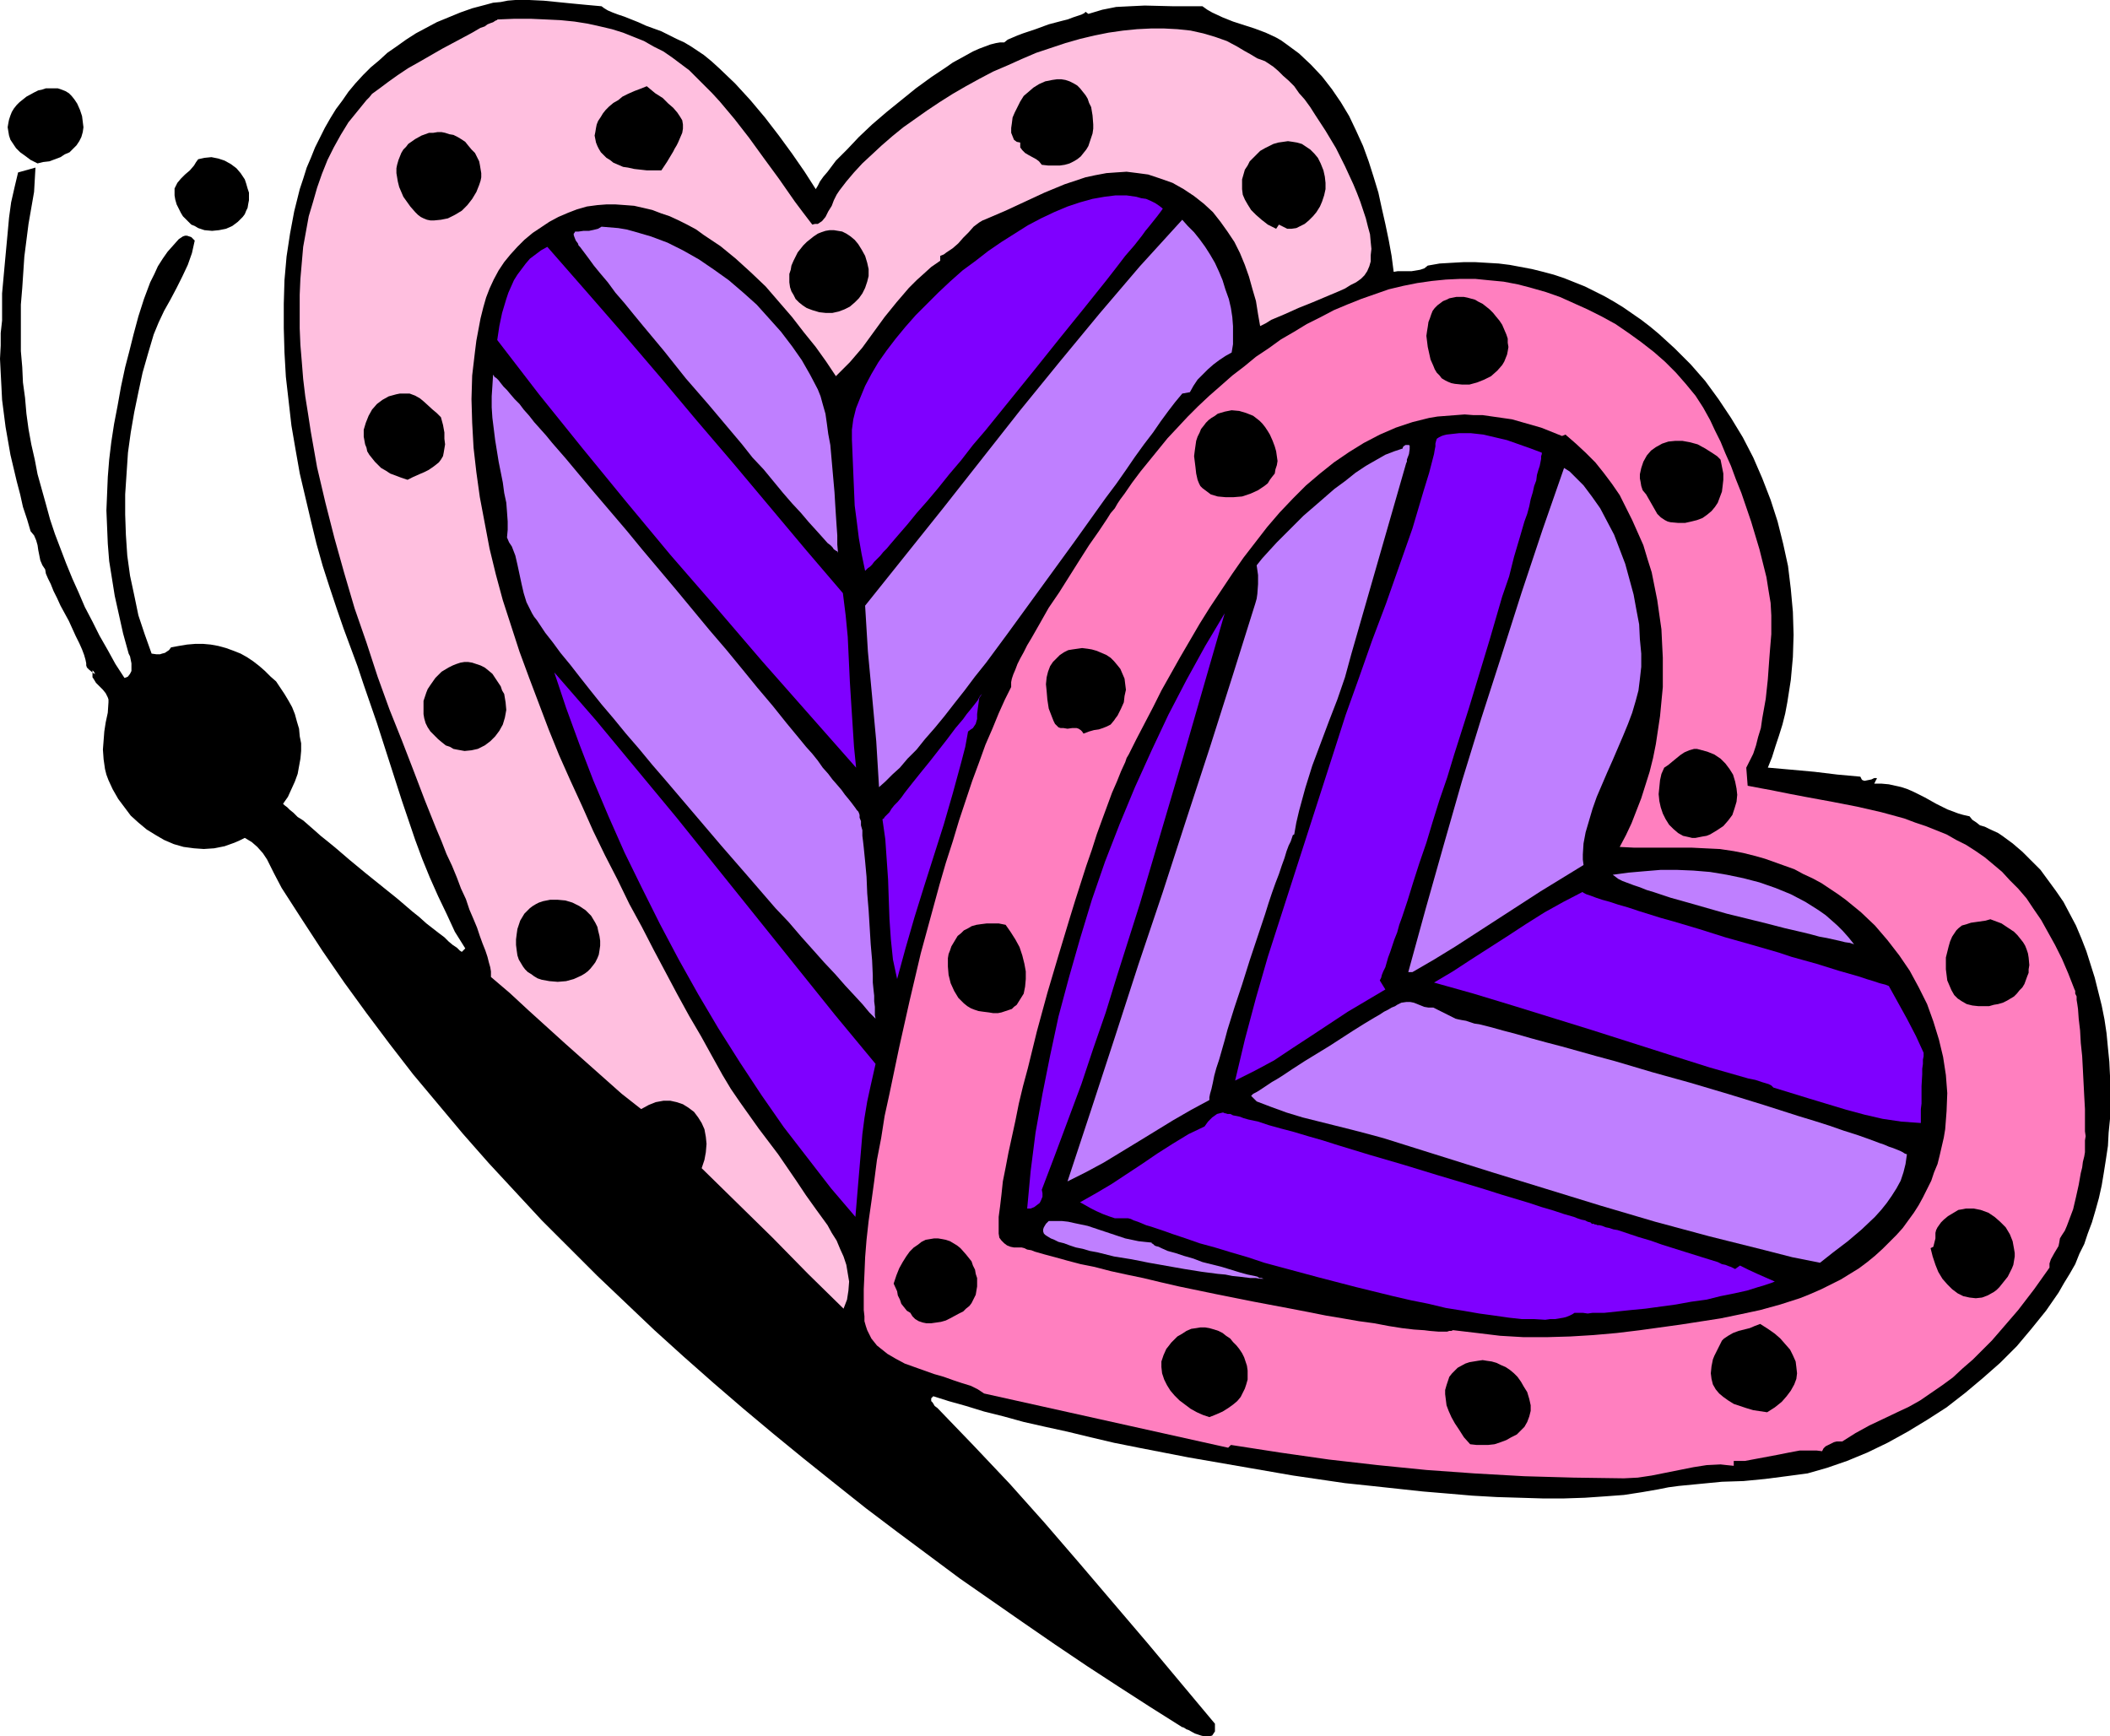 <?xml version="1.0" encoding="UTF-8" standalone="no"?>
<svg
   version="1.0"
   width="129.724mm"
   height="106.755mm"
   id="svg42"
   sodipodi:docname="Butterfly 2.wmf"
   xmlns:inkscape="http://www.inkscape.org/namespaces/inkscape"
   xmlns:sodipodi="http://sodipodi.sourceforge.net/DTD/sodipodi-0.dtd"
   xmlns="http://www.w3.org/2000/svg"
   xmlns:svg="http://www.w3.org/2000/svg">
  <sodipodi:namedview
     id="namedview42"
     pagecolor="#ffffff"
     bordercolor="#000000"
     borderopacity="0.25"
     inkscape:showpageshadow="2"
     inkscape:pageopacity="0.0"
     inkscape:pagecheckerboard="0"
     inkscape:deskcolor="#d1d1d1"
     inkscape:document-units="mm" />
  <defs
     id="defs1">
    <pattern
       id="WMFhbasepattern"
       patternUnits="userSpaceOnUse"
       width="6"
       height="6"
       x="0"
       y="0" />
  </defs>
  <path
     style="fill:#000000;fill-opacity:1;fill-rule:evenodd;stroke:none"
     d="m 189.557,43.952 0.485,-0.808 0.485,-0.97 0.808,-1.131 0.97,-1.131 0.97,-1.293 0.97,-1.293 1.293,-1.293 1.293,-1.293 2.747,-2.909 3.07,-2.909 3.394,-2.909 3.394,-2.747 3.394,-2.747 3.555,-2.585 3.394,-2.262 1.616,-1.131 3.232,-1.777 1.454,-0.808 1.454,-0.646 1.293,-0.485 1.293,-0.485 1.293,-0.323 0.97,-0.162 h 0.97 l 0.808,-0.646 1.131,-0.485 1.131,-0.485 1.293,-0.485 2.909,-0.97 3.07,-1.131 3.07,-0.808 1.293,-0.323 1.293,-0.485 0.97,-0.323 0.97,-0.323 0.646,-0.323 0.323,-0.323 0.646,0.485 1.616,-0.485 1.616,-0.485 3.232,-0.646 3.232,-0.162 3.394,-0.162 6.626,0.162 h 3.394 3.394 l 1.131,0.808 1.131,0.646 2.424,1.131 2.424,0.97 5.01,1.616 2.586,0.97 2.424,1.131 1.131,0.646 1.131,0.808 3.07,2.262 2.747,2.585 2.586,2.747 2.262,2.909 2.101,3.07 1.939,3.232 1.616,3.393 1.616,3.555 1.293,3.555 1.131,3.555 1.131,3.716 0.808,3.716 0.808,3.555 0.808,3.878 0.646,3.555 0.485,3.716 0.97,-0.162 h 3.232 l 0.97,-0.162 0.97,-0.162 0.97,-0.323 0.808,-0.646 2.747,-0.485 2.747,-0.162 2.909,-0.162 h 2.586 l 2.747,0.162 2.747,0.162 2.586,0.323 2.586,0.485 2.586,0.485 2.586,0.646 2.424,0.646 2.424,0.808 2.424,0.97 2.424,0.97 2.262,1.131 2.262,1.131 2.262,1.293 2.101,1.293 2.101,1.454 2.101,1.454 2.101,1.616 1.939,1.616 3.717,3.393 3.717,3.716 3.394,3.878 3.07,4.201 2.909,4.363 2.747,4.524 2.424,4.686 2.101,4.848 1.939,5.009 1.616,5.009 1.293,5.171 1.131,5.171 0.646,5.332 0.485,5.332 0.162,5.332 -0.162,5.171 -0.485,5.332 -0.808,5.171 -0.485,2.585 -0.646,2.585 -0.808,2.585 -0.808,2.424 -0.808,2.585 -0.97,2.424 5.494,0.485 5.333,0.485 5.333,0.646 5.333,0.485 0.162,0.323 0.162,0.323 0.162,0.162 0.485,0.162 0.808,-0.162 0.808,-0.162 0.646,-0.323 h 0.323 0.162 l 0.162,0.162 -0.162,0.162 -0.162,0.323 -0.323,0.646 h 1.616 l 1.778,0.162 1.454,0.323 1.454,0.323 1.454,0.485 1.454,0.646 2.586,1.293 2.586,1.454 2.586,1.293 1.293,0.485 1.293,0.485 1.131,0.323 1.454,0.323 0.646,0.808 0.97,0.646 0.808,0.646 1.131,0.323 0.97,0.485 2.101,0.97 0.97,0.646 2.424,1.777 2.262,1.939 2.101,2.101 2.101,2.101 1.778,2.424 1.778,2.424 1.778,2.585 1.454,2.747 1.454,2.747 1.293,3.07 1.131,2.909 0.97,3.07 0.97,3.07 0.808,3.232 0.808,3.232 0.646,3.232 0.485,3.232 0.323,3.393 0.323,3.232 0.162,3.393 v 3.232 3.232 3.393 l -0.323,3.232 -0.162,3.07 -0.485,3.232 -0.485,3.07 -0.485,2.909 -0.646,2.909 -0.808,2.909 -0.808,2.747 -0.97,2.585 -0.808,2.424 -1.131,2.262 -0.97,2.424 -1.293,2.262 -1.293,2.101 -1.293,2.262 -2.909,4.201 -3.394,4.201 -3.394,4.04 -3.878,3.878 -4.04,3.555 -4.04,3.393 -4.363,3.393 -4.525,2.909 -4.525,2.747 -4.686,2.585 -4.686,2.262 -4.686,1.939 -4.686,1.616 -2.262,0.646 -2.262,0.646 -2.424,0.323 -2.424,0.323 -5.01,0.646 -5.01,0.485 -5.01,0.162 -5.01,0.485 -5.01,0.485 -2.424,0.323 -2.424,0.485 -3.717,0.646 -4.202,0.646 -4.363,0.323 -4.686,0.323 -4.848,0.162 h -5.01 l -5.333,-0.162 -5.333,-0.162 -5.656,-0.323 -5.656,-0.485 -5.818,-0.485 -5.979,-0.646 -5.979,-0.646 -6.141,-0.646 -12.12,-1.777 -12.12,-2.101 -12.12,-2.101 -5.818,-1.131 -5.818,-1.131 -5.656,-1.131 -5.494,-1.293 -5.333,-1.293 -5.171,-1.131 -5.01,-1.131 -4.686,-1.293 -4.525,-1.131 -4.202,-1.293 -4.04,-1.131 -3.555,-1.131 -0.485,0.485 v 0.323 0.323 l 0.323,0.323 0.485,0.808 0.646,0.485 8.403,8.726 8.403,8.887 8.08,9.049 8.08,9.372 15.837,18.582 15.675,18.744 v 0.97 0.808 l -0.323,0.485 -0.323,0.485 -0.646,0.162 h -0.485 -0.808 l -0.646,-0.162 -1.454,-0.485 -1.454,-0.808 -0.485,-0.162 -0.485,-0.323 -0.323,-0.162 h -0.162 l -7.434,-4.686 -7.272,-4.686 -7.434,-4.848 -7.434,-5.009 -7.272,-5.009 -7.434,-5.171 -7.434,-5.171 -14.544,-10.826 -7.272,-5.494 -7.11,-5.656 -7.272,-5.817 -7.11,-5.817 -6.949,-5.817 -6.949,-5.979 -6.949,-6.14 -6.787,-6.14 -6.626,-6.302 -6.626,-6.302 -6.464,-6.463 -6.464,-6.463 -6.141,-6.625 -6.141,-6.625 -5.979,-6.787 -5.818,-6.948 -5.818,-6.948 -5.494,-7.11 -5.333,-7.11 -5.171,-7.11 -5.01,-7.271 -4.848,-7.433 -4.686,-7.271 -1.778,-3.393 -1.616,-3.232 -0.97,-1.454 -1.293,-1.454 -1.293,-1.131 -0.808,-0.485 -0.808,-0.485 -1.293,0.646 -1.131,0.485 -2.262,0.808 -2.424,0.485 -2.424,0.162 -2.262,-0.162 -2.424,-0.323 -2.262,-0.646 -2.262,-0.97 -1.939,-1.131 -2.101,-1.293 -1.939,-1.616 -1.778,-1.616 -1.454,-1.939 -1.454,-1.939 -1.293,-2.262 -0.97,-2.101 -0.485,-1.293 -0.323,-1.293 -0.162,-1.131 -0.162,-1.131 -0.162,-2.262 0.162,-2.101 0.162,-2.101 0.323,-2.101 0.485,-2.262 0.162,-2.424 v -0.646 l -0.162,-0.485 -0.485,-0.97 -0.646,-0.808 -1.616,-1.616 -0.485,-0.808 -0.323,-0.485 v -0.485 -0.485 -0.646 l 0.323,0.323 0.162,0.323 0.162,0.162 v 0 h -0.162 l -0.323,-0.162 -0.97,-0.808 -0.485,-0.485 -0.162,-0.485 v -0.162 -0.323 l -0.162,-0.808 -0.323,-1.131 -0.485,-1.293 -0.646,-1.454 -0.808,-1.616 -1.616,-3.555 -1.939,-3.555 -0.808,-1.777 -0.808,-1.616 -0.646,-1.616 -0.646,-1.293 -0.485,-1.131 -0.162,-0.97 -0.646,-0.97 -0.485,-1.131 -0.485,-2.424 -0.162,-1.131 L 8.403,125.553 7.918,124.422 7.11,123.452 6.302,120.705 5.333,117.797 4.686,114.888 3.878,111.818 2.424,105.678 1.293,99.214 0.485,92.912 0.323,89.681 0.162,86.61 0,83.379 0.162,80.309 v -2.909 L 0.485,74.491 V 68.19 L 1.131,61.08 1.778,54.132 2.101,50.577 2.586,47.022 3.394,43.467 4.202,40.074 8.242,38.942 7.918,44.598 6.626,52.031 5.656,59.625 5.171,66.897 4.848,70.775 v 3.555 3.716 3.555 l 0.323,3.716 0.162,3.555 0.485,3.555 0.323,3.716 0.485,3.555 0.646,3.555 0.808,3.555 0.646,3.393 1.939,6.948 0.97,3.555 1.131,3.393 1.293,3.393 1.293,3.393 1.454,3.555 1.454,3.232 1.454,3.393 1.778,3.393 1.616,3.232 1.939,3.393 1.778,3.232 2.101,3.232 0.485,-0.162 0.323,-0.162 0.485,-0.646 0.323,-0.646 v -0.808 -0.97 l -0.162,-0.808 -0.162,-0.808 -0.323,-0.646 -1.293,-4.686 -0.97,-4.363 -0.97,-4.363 -0.646,-4.04 -0.646,-4.04 -0.323,-4.04 -0.162,-3.878 -0.162,-3.878 0.162,-3.878 0.162,-3.878 0.323,-4.04 0.485,-4.04 0.646,-4.201 0.808,-4.201 0.808,-4.524 0.97,-4.524 0.97,-3.716 0.97,-3.878 1.131,-4.201 1.293,-4.04 1.454,-3.878 0.97,-1.939 0.808,-1.777 1.131,-1.777 1.131,-1.616 1.293,-1.454 1.293,-1.454 0.485,-0.323 0.485,-0.323 0.485,-0.162 h 0.485 l 0.485,0.162 0.485,0.162 0.323,0.323 0.485,0.485 -0.323,1.454 -0.323,1.454 -0.97,2.747 -1.293,2.747 -1.293,2.585 -1.454,2.747 -1.454,2.585 -1.293,2.747 -1.131,2.747 -1.293,4.363 -1.293,4.524 -0.97,4.524 -0.97,4.686 -0.808,4.686 -0.646,4.686 -0.323,4.848 -0.323,4.848 v 4.686 l 0.162,4.686 0.323,4.848 0.646,4.686 0.97,4.524 0.97,4.686 1.454,4.363 1.616,4.524 1.131,0.162 h 0.808 l 0.485,-0.162 0.646,-0.162 0.485,-0.323 0.485,-0.323 0.485,-0.646 1.778,-0.323 1.939,-0.323 1.939,-0.162 h 1.778 l 1.778,0.162 1.778,0.323 1.778,0.485 1.778,0.646 1.616,0.646 1.454,0.808 1.454,0.97 1.454,1.131 1.293,1.131 1.293,1.293 1.293,1.131 0.97,1.454 0.97,1.454 0.97,1.616 0.808,1.454 0.646,1.616 0.485,1.777 0.485,1.616 0.162,1.777 0.323,1.616 v 1.777 l -0.162,1.777 -0.323,1.777 -0.323,1.777 -0.646,1.777 -0.808,1.777 -0.808,1.777 -1.131,1.616 0.162,0.162 0.162,0.162 0.646,0.485 0.646,0.646 0.808,0.646 0.97,0.97 1.293,0.808 1.293,1.131 1.293,1.131 1.454,1.293 1.616,1.293 1.778,1.454 3.394,2.909 3.717,3.07 7.434,5.979 3.394,2.909 1.616,1.293 1.616,1.454 1.454,1.131 1.454,1.131 1.293,0.97 0.97,0.97 0.97,0.808 0.97,0.646 0.646,0.646 0.485,0.323 0.808,-0.808 -2.424,-3.878 -1.939,-4.201 -1.939,-4.04 -1.939,-4.363 -1.778,-4.363 -1.616,-4.363 -3.07,-9.049 -1.454,-4.524 -1.454,-4.524 -2.909,-9.049 -3.07,-8.887 -1.454,-4.363 -1.616,-4.363 -1.616,-4.363 -1.616,-4.686 -1.616,-4.848 -1.616,-5.009 -1.454,-5.171 -1.293,-5.332 -1.293,-5.494 -1.293,-5.494 -0.97,-5.494 -0.97,-5.656 -0.646,-5.656 -0.646,-5.656 -0.323,-5.656 -0.162,-5.656 v -5.656 l 0.162,-5.494 0.485,-5.494 0.808,-5.332 0.97,-5.171 1.293,-5.171 0.808,-2.424 0.808,-2.585 0.97,-2.262 0.97,-2.424 1.131,-2.262 1.131,-2.262 1.293,-2.262 1.293,-2.101 1.454,-1.939 1.454,-2.101 1.616,-1.939 1.778,-1.939 1.778,-1.777 1.939,-1.616 1.939,-1.777 2.101,-1.454 2.262,-1.616 2.262,-1.454 2.424,-1.293 2.424,-1.293 2.747,-1.131 2.747,-1.131 2.747,-0.97 3.07,-0.808 1.778,-0.485 1.778,-0.162 1.616,-0.323 L 119.745,0 h 3.232 l 3.394,0.162 6.464,0.646 3.394,0.323 3.555,0.323 0.646,0.485 0.808,0.485 1.131,0.485 1.293,0.485 1.454,0.485 1.616,0.646 1.616,0.646 1.778,0.808 3.555,1.293 3.555,1.777 1.778,0.808 1.616,0.97 1.454,0.97 1.454,0.97 1.778,1.454 1.778,1.616 3.717,3.555 3.555,3.878 3.394,4.04 3.232,4.201 3.07,4.201 2.909,4.201 z"
     id="path1" />
  <path
     style="fill:#ffbfdf;fill-opacity:1;fill-rule:evenodd;stroke:none"
     d="m 188.749,52.193 0.646,-0.162 h 0.646 l 0.485,-0.323 0.485,-0.323 0.808,-0.97 0.646,-1.293 0.808,-1.293 0.485,-1.293 0.646,-1.293 0.646,-0.97 1.616,-2.101 1.778,-2.101 1.939,-2.101 2.262,-2.101 2.262,-2.101 2.424,-2.101 2.586,-2.101 2.747,-1.939 2.747,-1.939 2.909,-1.939 3.07,-1.939 3.07,-1.777 3.232,-1.777 3.07,-1.616 3.394,-1.454 3.232,-1.454 3.394,-1.454 3.394,-1.131 3.394,-1.131 3.394,-0.97 3.394,-0.808 3.232,-0.646 3.394,-0.485 3.232,-0.323 3.232,-0.162 h 3.07 l 3.07,0.162 3.07,0.323 2.909,0.646 2.747,0.808 2.747,0.97 2.424,1.293 1.616,0.97 1.454,0.808 1.616,0.97 1.778,0.646 0.97,0.646 0.97,0.646 1.131,0.97 1.131,1.131 1.293,1.131 1.293,1.293 1.131,1.616 1.293,1.454 1.293,1.777 1.131,1.777 2.424,3.716 2.424,4.04 2.101,4.201 1.939,4.201 0.808,1.939 0.808,2.101 0.646,1.939 0.646,1.939 0.485,1.939 0.485,1.777 0.162,1.777 0.162,1.616 -0.162,1.454 v 1.454 l -0.323,1.131 -0.485,1.131 -0.646,0.97 -0.808,0.808 -1.131,0.808 -1.293,0.646 -1.293,0.808 -1.454,0.646 -3.07,1.293 -3.07,1.293 -3.232,1.293 -3.232,1.454 -3.07,1.293 -1.293,0.808 -1.293,0.646 -0.485,-2.747 -0.485,-3.07 -0.808,-2.747 -0.808,-2.909 -0.97,-2.747 -1.131,-2.747 -1.293,-2.585 -1.616,-2.424 -1.616,-2.262 -1.778,-2.262 -2.101,-1.939 -2.262,-1.777 -2.424,-1.616 -2.586,-1.454 -2.747,-0.97 -2.909,-0.97 -2.424,-0.323 -2.586,-0.323 -2.424,0.162 -2.262,0.162 -2.586,0.485 -2.262,0.485 -2.424,0.808 -2.424,0.808 -4.686,1.939 -4.525,2.101 -4.525,2.101 -2.262,0.97 -2.262,0.97 -0.808,0.323 -0.808,0.485 -1.293,0.97 -1.131,1.293 -1.293,1.293 -1.131,1.293 -1.293,1.131 -1.454,0.97 -0.646,0.485 -0.808,0.323 v 1.131 l -2.101,1.454 -1.778,1.616 -1.616,1.454 -1.778,1.777 -2.909,3.393 -2.747,3.393 -2.586,3.555 -2.586,3.555 -2.909,3.393 -1.616,1.616 -1.616,1.616 -2.262,-3.393 -2.424,-3.393 -2.747,-3.393 -2.747,-3.555 -3.07,-3.555 -3.07,-3.555 -3.394,-3.232 -3.555,-3.232 -3.555,-2.909 -1.939,-1.293 -1.939,-1.293 -1.778,-1.293 -2.101,-1.131 -1.939,-0.97 -2.101,-0.97 -1.939,-0.646 -2.101,-0.808 -2.101,-0.485 -2.101,-0.485 -2.101,-0.162 -2.262,-0.162 h -2.101 l -2.101,0.162 -2.424,0.323 -2.262,0.646 -2.101,0.808 -2.262,0.97 -2.101,1.131 -1.939,1.293 -1.939,1.293 -1.939,1.616 -1.616,1.616 -1.616,1.777 -1.454,1.777 -1.293,1.939 -1.131,2.101 -0.97,2.101 -0.808,2.101 -0.646,2.262 -0.646,2.585 -0.485,2.585 -0.485,2.585 -0.323,2.585 -0.646,5.494 -0.162,5.494 0.162,5.494 0.323,5.817 0.646,5.656 0.808,5.817 1.131,5.979 1.131,5.979 1.454,5.979 1.616,5.979 1.939,5.979 1.939,5.979 2.262,6.14 2.262,5.979 2.262,5.979 2.424,5.979 2.586,5.817 2.747,5.979 2.586,5.817 2.747,5.656 2.909,5.656 2.747,5.656 2.909,5.332 2.747,5.332 2.747,5.171 2.747,5.171 2.747,5.009 2.747,4.686 2.586,4.686 2.424,4.363 1.939,3.232 2.101,3.07 4.363,6.14 4.525,5.979 2.101,3.07 2.101,3.07 2.262,3.393 2.424,3.393 2.586,3.555 0.97,1.777 1.131,1.777 0.808,1.939 0.808,1.777 0.646,1.939 0.323,1.939 0.323,1.939 -0.162,2.101 -0.323,2.101 -0.808,2.101 -8.242,-8.079 -8.242,-8.403 -8.242,-8.079 -8.242,-8.079 0.646,-1.939 0.323,-1.777 0.162,-1.939 -0.162,-1.616 -0.323,-1.777 -0.646,-1.454 -0.808,-1.293 -0.97,-1.293 -1.293,-0.97 -1.293,-0.808 -1.454,-0.485 -1.454,-0.323 h -1.616 l -1.778,0.323 -1.616,0.646 -1.778,0.97 -4.525,-3.555 -4.363,-3.878 -8.726,-7.756 -8.565,-7.756 -4.363,-4.04 -4.363,-3.716 v -0.646 -0.646 l -0.162,-0.97 -0.323,-1.131 -0.323,-1.293 -0.485,-1.454 -0.646,-1.616 -0.646,-1.777 -0.646,-1.939 -0.808,-1.939 -0.97,-2.262 -0.808,-2.424 -1.131,-2.424 -0.97,-2.585 -1.131,-2.747 -1.293,-2.747 -1.131,-2.909 -1.293,-3.07 -1.293,-3.232 -1.293,-3.232 -1.293,-3.393 -1.293,-3.393 -2.747,-7.11 -2.909,-7.271 -2.747,-7.595 -2.586,-7.918 -2.747,-7.918 -2.424,-8.241 -2.262,-8.079 -2.101,-8.241 -1.939,-8.241 -1.454,-8.241 -0.646,-4.201 -0.646,-4.04 -0.485,-4.04 -0.323,-4.04 -0.323,-3.878 -0.162,-3.878 v -3.878 -3.878 l 0.162,-3.716 0.323,-3.716 0.323,-3.716 0.646,-3.555 0.646,-3.555 0.97,-3.232 0.97,-3.393 1.131,-3.232 1.293,-3.232 1.454,-2.909 1.616,-2.909 1.778,-2.909 2.101,-2.585 2.101,-2.585 0.646,-0.646 0.646,-0.808 1.778,-1.293 1.939,-1.454 2.262,-1.616 2.424,-1.616 2.586,-1.454 5.333,-3.07 2.424,-1.293 2.424,-1.293 2.101,-1.131 1.939,-1.131 0.97,-0.323 0.646,-0.485 0.808,-0.323 0.485,-0.162 0.485,-0.323 0.323,-0.162 h 0.162 V 4.524 l 4.04,-0.162 h 3.717 l 3.555,0.162 3.394,0.162 3.232,0.323 3.07,0.485 2.909,0.646 2.747,0.646 2.586,0.808 2.424,0.97 2.424,0.97 2.262,1.293 2.262,1.131 2.101,1.454 1.939,1.454 1.939,1.454 1.778,1.777 1.778,1.777 1.778,1.777 1.778,1.939 3.394,4.04 3.394,4.363 3.394,4.686 3.555,4.848 3.717,5.332 1.939,2.585 z"
     id="path2" />
  <path
     style="fill:#000000;fill-opacity:1;fill-rule:evenodd;stroke:none"
     d="m 242.077,38.296 -0.646,-0.808 -0.646,-0.485 -1.778,-0.97 -0.808,-0.485 -0.646,-0.646 -0.485,-0.646 v -0.646 -0.485 l -0.808,-0.162 -0.646,-0.485 -0.323,-0.808 -0.323,-0.808 v -1.131 l 0.162,-1.131 0.162,-1.293 0.485,-1.131 0.646,-1.293 0.646,-1.293 0.808,-1.293 1.131,-0.97 1.131,-0.97 1.293,-0.808 1.454,-0.646 1.616,-0.323 1.131,-0.162 h 0.97 l 0.97,0.162 0.97,0.323 0.97,0.485 0.808,0.485 0.646,0.646 0.646,0.808 0.646,0.808 0.485,0.808 0.323,0.97 0.485,0.97 0.162,0.97 0.162,0.97 0.162,2.101 v 0.97 l -0.162,1.131 -0.323,0.97 -0.323,0.97 -0.323,0.97 -0.485,0.808 -0.646,0.808 -0.646,0.808 -0.808,0.646 -0.808,0.485 -0.97,0.485 -1.131,0.323 -1.131,0.162 h -1.293 -1.454 z"
     id="path3" />
  <path
     style="fill:#000000;fill-opacity:1;fill-rule:evenodd;stroke:none"
     d="m 153.681,39.589 h -1.778 -1.616 l -1.454,-0.162 -1.454,-0.162 -1.454,-0.323 -1.131,-0.162 -1.131,-0.485 -1.131,-0.485 -0.808,-0.646 -0.808,-0.485 -0.646,-0.646 -0.646,-0.646 -0.485,-0.808 -0.323,-0.646 -0.323,-0.808 -0.162,-0.808 -0.162,-0.808 0.162,-0.808 0.162,-0.97 0.162,-0.808 0.323,-0.808 0.646,-0.97 0.485,-0.808 0.646,-0.808 0.808,-0.808 0.97,-0.808 1.131,-0.646 0.97,-0.808 1.293,-0.646 1.454,-0.646 1.293,-0.485 1.616,-0.646 1.939,1.616 1.778,1.131 1.293,1.293 1.131,0.97 0.97,1.131 0.646,0.97 0.485,0.808 0.162,0.97 v 0.97 l -0.162,0.97 -0.485,1.131 -0.485,1.131 -0.323,0.646 -0.485,0.808 -0.323,0.646 -0.485,0.808 -0.485,0.808 -0.485,0.808 z"
     id="path4" />
  <path
     style="fill:#000000;fill-opacity:1;fill-rule:evenodd;stroke:none"
     d="M 8.726,37.973 7.11,37.165 5.818,36.195 4.686,35.387 3.717,34.418 3.07,33.448 2.424,32.479 2.101,31.509 1.939,30.54 1.778,29.57 1.939,28.601 2.101,27.793 2.424,26.823 2.747,26.015 3.232,25.208 3.878,24.4 4.525,23.753 6.141,22.461 7.918,21.491 8.888,21.006 9.696,20.845 10.666,20.522 h 0.97 0.97 0.808 l 0.97,0.323 0.808,0.323 0.808,0.485 0.646,0.646 0.646,0.808 0.646,0.97 0.646,1.454 0.485,1.454 0.162,1.293 0.162,1.293 -0.162,1.131 -0.323,1.131 -0.485,0.97 -0.646,0.97 -0.808,0.808 -0.808,0.808 -1.131,0.485 -0.97,0.646 -1.293,0.485 -1.293,0.485 -1.454,0.162 z"
     id="path5" />
  <path
     style="fill:#000000;fill-opacity:1;fill-rule:evenodd;stroke:none"
     d="m 108.757,33.772 0.808,0.97 0.808,0.808 0.485,0.97 0.485,0.97 0.162,0.808 0.162,0.97 0.162,0.97 v 0.97 l -0.162,0.808 -0.323,0.97 -0.646,1.616 -0.97,1.616 -1.131,1.454 -1.293,1.293 -1.616,0.97 -1.616,0.808 -1.616,0.323 -1.616,0.162 h -0.808 l -0.808,-0.162 -0.808,-0.323 -0.646,-0.323 -0.646,-0.485 -0.646,-0.646 -1.131,-1.293 -0.808,-1.131 -0.808,-1.131 -0.485,-1.131 -0.485,-1.131 -0.323,-1.293 -0.162,-0.97 -0.162,-0.97 V 39.104 l 0.162,-0.808 0.323,-1.131 0.323,-0.808 0.323,-0.808 0.485,-0.808 0.646,-0.646 0.485,-0.646 1.616,-1.131 1.454,-0.808 1.778,-0.646 h 0.97 l 0.97,-0.162 h 0.97 l 0.808,0.162 0.97,0.323 0.97,0.162 0.97,0.485 0.808,0.485 0.97,0.646 z"
     id="path6" />
  <path
     style="fill:#000000;fill-opacity:1;fill-rule:evenodd;stroke:none"
     d="m 297.182,52.193 -0.646,0.97 -1.939,-0.97 -1.454,-1.131 -1.293,-1.131 -1.131,-1.131 -0.808,-1.293 -0.646,-1.131 -0.485,-1.131 -0.162,-1.293 v -1.131 -1.131 l 0.323,-1.131 0.323,-1.131 0.646,-0.97 0.485,-0.97 0.808,-0.808 0.808,-0.808 0.808,-0.808 1.131,-0.646 0.97,-0.485 0.97,-0.485 1.131,-0.323 1.131,-0.162 1.131,-0.162 1.131,0.162 0.97,0.162 1.131,0.323 0.97,0.646 0.97,0.646 0.97,0.97 0.808,0.97 0.646,1.293 0.646,1.616 0.323,1.454 0.162,1.454 v 1.454 l -0.323,1.454 -0.485,1.454 -0.485,1.131 -0.808,1.293 -0.808,0.97 -0.97,0.97 -0.97,0.808 -0.97,0.485 -0.97,0.485 -1.131,0.162 h -0.97 l -0.97,-0.485 z"
     id="path7" />
  <path
     style="fill:#000000;fill-opacity:1;fill-rule:evenodd;stroke:none"
     d="m 46.056,37.003 1.454,-0.323 1.616,-0.162 1.616,0.323 1.454,0.485 1.454,0.808 1.293,0.97 0.97,1.131 0.97,1.454 0.323,0.97 0.323,1.131 0.323,0.97 v 0.808 0.97 l -0.162,0.808 -0.162,0.97 -0.323,0.646 -0.323,0.808 -0.485,0.646 -1.131,1.131 -1.293,0.97 -1.454,0.646 -1.616,0.323 -1.616,0.162 -1.778,-0.162 -1.454,-0.485 -0.808,-0.485 -0.808,-0.323 -0.646,-0.646 -0.646,-0.646 -0.646,-0.646 -0.485,-0.808 -0.485,-0.97 -0.485,-0.97 -0.323,-1.131 -0.162,-0.97 v -0.808 -0.808 l 0.323,-0.646 0.323,-0.646 0.808,-0.97 0.97,-0.97 1.131,-0.97 0.97,-1.131 0.485,-0.808 z"
     id="path8" />
  <path
     style="fill:#7f00ff;fill-opacity:1;fill-rule:evenodd;stroke:none"
     d="m 270.195,48.476 -0.323,0.485 -0.485,0.646 -0.485,0.646 -0.646,0.808 -0.646,0.808 -0.646,0.808 -0.808,0.97 -0.808,1.131 -1.778,2.262 -2.101,2.424 -2.101,2.747 -2.262,2.909 -2.586,3.232 -2.586,3.232 -2.747,3.393 -2.747,3.393 -5.818,7.271 -11.635,14.381 -2.909,3.393 -2.747,3.555 -2.747,3.232 -2.586,3.232 -2.586,3.07 -2.424,2.747 -2.101,2.585 -2.101,2.424 -1.939,2.262 -0.808,0.97 -0.808,0.808 -0.646,0.808 -0.808,0.808 -0.646,0.646 -0.485,0.646 -0.485,0.485 -0.485,0.323 -0.323,0.323 -0.323,0.323 -0.808,-3.878 -0.646,-3.716 -0.485,-3.878 -0.485,-3.716 -0.323,-7.595 -0.162,-3.878 -0.162,-3.878 v -1.131 -1.131 l 0.323,-2.424 0.646,-2.585 0.97,-2.424 1.131,-2.747 1.454,-2.747 1.616,-2.747 1.939,-2.747 2.101,-2.747 2.262,-2.747 2.424,-2.747 2.586,-2.585 2.586,-2.585 2.747,-2.585 2.909,-2.585 3.07,-2.262 2.909,-2.262 3.07,-2.101 3.07,-1.939 3.07,-1.939 3.07,-1.616 3.07,-1.454 3.07,-1.293 2.909,-0.97 2.909,-0.808 2.747,-0.485 2.586,-0.323 h 2.586 l 1.131,0.162 1.131,0.162 1.131,0.323 1.131,0.162 1.131,0.485 0.97,0.485 0.97,0.646 z"
     id="path9" />
  <path
     style="fill:#bf7fff;fill-opacity:1;fill-rule:evenodd;stroke:none"
     d="m 286.193,81.924 -1.454,0.808 -1.454,0.97 -1.293,0.97 -1.293,1.131 -1.131,1.131 -1.293,1.293 -0.97,1.454 -0.808,1.454 -1.778,0.323 -1.616,1.939 -1.616,2.101 -1.778,2.424 -1.778,2.585 -2.101,2.747 -2.101,2.909 -2.101,3.07 -2.262,3.232 -2.424,3.232 -2.424,3.393 -4.848,6.787 -10.342,14.22 -5.171,7.11 -5.01,6.787 -2.586,3.232 -2.424,3.232 -2.424,3.07 -2.262,2.909 -2.262,2.747 -2.262,2.585 -1.939,2.424 -2.101,2.101 -1.778,2.101 -1.778,1.616 -1.616,1.616 -1.454,1.293 -0.323,-5.332 -0.323,-5.332 -0.97,-10.503 -0.97,-10.342 -0.323,-5.332 -0.323,-5.332 18.099,-22.622 17.938,-22.784 9.211,-11.311 9.211,-11.149 9.373,-10.988 9.858,-10.826 1.293,1.454 1.454,1.454 1.293,1.616 1.293,1.777 1.131,1.777 1.131,1.939 0.97,2.101 0.808,1.939 0.646,2.101 0.808,2.262 0.485,2.101 0.323,2.101 0.162,2.101 v 2.101 2.101 z"
     id="path10" />
  <path
     style="fill:#bf7fff;fill-opacity:1;fill-rule:evenodd;stroke:none"
     d="m 194.728,128.461 -0.162,-0.323 -0.323,-0.162 -0.485,-0.323 -0.323,-0.485 -0.485,-0.485 -0.646,-0.485 -1.293,-1.454 -1.454,-1.616 -1.616,-1.777 -1.778,-2.101 -2.101,-2.262 -2.101,-2.424 -2.262,-2.747 -2.262,-2.747 -2.586,-2.747 -2.424,-3.07 -2.586,-3.07 -5.171,-6.14 -5.333,-6.14 -5.01,-6.302 -2.424,-2.909 -2.424,-2.909 -2.262,-2.747 -2.101,-2.585 -2.101,-2.424 -1.778,-2.424 -1.778,-2.101 -1.454,-1.777 -1.293,-1.777 -0.485,-0.646 -0.485,-0.646 -0.485,-0.646 -0.485,-0.646 -0.323,-0.323 -0.162,-0.485 -0.485,-0.646 -0.323,-0.808 -0.162,-0.485 v -0.323 l 0.162,-0.162 0.162,-0.323 h 0.323 0.485 l 1.131,-0.162 h 1.293 l 1.454,-0.323 0.646,-0.162 0.808,-0.485 1.939,0.162 1.939,0.162 1.939,0.323 1.778,0.485 3.878,1.131 3.878,1.454 3.555,1.777 3.717,2.101 3.555,2.424 3.394,2.424 3.394,2.909 3.07,2.747 2.909,3.232 2.747,3.07 2.586,3.393 2.262,3.232 1.939,3.393 1.778,3.393 0.646,1.616 0.485,1.777 0.646,2.262 0.323,2.262 0.323,2.424 0.485,2.585 0.485,5.494 0.485,5.494 0.162,2.747 0.162,2.585 0.162,2.424 0.162,2.262 v 2.101 z"
     id="path11" />
  <path
     style="fill:#000000;fill-opacity:1;fill-rule:evenodd;stroke:none"
     d="m 200.222,58.01 0.808,1.454 0.485,1.616 0.323,1.454 v 1.616 l -0.323,1.293 -0.485,1.454 -0.646,1.293 -0.808,1.131 -0.97,0.97 -1.131,0.97 -1.293,0.646 -1.293,0.485 -1.454,0.323 h -1.616 l -1.454,-0.162 -1.616,-0.485 -1.293,-0.485 -0.97,-0.646 -0.808,-0.646 -0.808,-0.808 -0.485,-0.97 -0.485,-0.808 -0.323,-0.97 -0.162,-1.131 v -0.97 -0.97 l 0.323,-0.97 0.162,-0.97 0.485,-1.131 0.485,-0.97 0.485,-0.97 0.646,-0.808 0.646,-0.808 0.808,-0.808 0.808,-0.646 0.808,-0.646 0.97,-0.646 0.808,-0.323 0.97,-0.323 0.97,-0.162 h 0.97 l 0.97,0.162 0.97,0.162 0.97,0.485 0.97,0.646 0.97,0.808 0.808,0.97 z"
     id="path12" />
  <path
     style="fill:#7f00ff;fill-opacity:1;fill-rule:evenodd;stroke:none"
     d="m 195.859,137.833 0.646,5.171 0.485,5.009 0.485,10.342 0.323,5.171 0.323,5.009 0.323,5.009 0.485,4.848 -21.816,-24.723 -10.666,-12.442 -10.666,-12.281 -10.342,-12.442 -10.181,-12.442 -10.019,-12.442 -9.696,-12.604 0.485,-3.232 0.646,-3.07 0.97,-3.232 0.485,-1.454 0.646,-1.454 0.646,-1.454 0.808,-1.293 0.97,-1.293 0.97,-1.293 0.97,-1.131 1.293,-0.97 1.293,-0.97 1.454,-0.808 9.05,10.342 8.726,10.018 8.565,10.018 8.403,10.018 8.565,10.018 8.403,10.018 8.403,10.018 z"
     id="path13" />
  <path
     style="fill:#ff7fbf;fill-opacity:1;fill-rule:evenodd;stroke:none"
     d="m 405.777,178.392 0.323,4.201 3.394,0.646 1.778,0.323 1.616,0.323 3.232,0.646 3.394,0.646 6.141,1.131 5.818,1.131 5.656,1.293 5.333,1.454 2.586,0.97 2.424,0.808 2.424,0.97 2.424,0.97 2.262,1.293 2.262,1.131 2.262,1.454 2.101,1.454 1.939,1.616 2.101,1.777 1.778,1.939 1.939,1.939 1.939,2.262 1.616,2.424 1.778,2.585 1.616,2.909 1.616,2.909 1.616,3.232 1.454,3.393 1.454,3.716 0.162,0.323 v 0.646 l 0.323,0.646 v 0.808 l 0.162,0.97 0.162,1.131 0.162,2.262 0.323,2.747 0.162,2.909 0.323,3.07 0.162,3.07 0.323,6.302 0.162,2.909 v 2.747 2.424 l 0.162,1.131 -0.162,0.97 v 1.616 0.646 0.485 l -0.162,0.97 -0.323,1.293 -0.162,1.293 -0.323,1.293 -0.485,2.747 -0.646,2.909 -0.646,2.747 -0.97,2.585 -0.485,1.293 -0.485,1.131 -0.646,0.97 -0.485,0.808 -0.162,0.97 -0.162,0.808 -0.97,1.616 -0.808,1.454 -0.323,0.97 v 0.97 l -3.555,5.009 -3.717,4.848 -4.04,4.686 -2.101,2.424 -2.262,2.262 -2.101,2.101 -2.424,2.101 -2.262,2.101 -2.424,1.777 -2.586,1.777 -2.586,1.777 -2.586,1.454 -2.747,1.293 -3.394,1.616 -3.07,1.454 -3.232,1.777 -3.07,1.939 h -0.646 -0.646 l -0.646,0.162 -0.646,0.323 -0.646,0.323 -0.646,0.323 -0.485,0.485 -0.323,0.646 -1.293,-0.162 h -1.293 -2.586 l -2.586,0.485 -2.424,0.485 -5.171,0.97 -2.586,0.485 h -2.586 v 1.131 l -1.616,-0.162 -1.454,-0.162 -3.232,0.162 -3.07,0.485 -3.232,0.646 -3.232,0.646 -3.232,0.646 -3.232,0.485 -3.232,0.162 -11.635,-0.162 -11.474,-0.323 -11.474,-0.646 -11.312,-0.808 -11.312,-1.131 -11.312,-1.293 -11.312,-1.616 -11.474,-1.777 -0.646,0.646 -56.722,-12.604 -1.454,-0.97 -1.616,-0.808 -2.101,-0.646 -1.939,-0.646 -2.262,-0.808 -2.262,-0.646 -4.525,-1.616 -2.262,-0.808 -2.101,-1.131 -1.939,-1.131 -1.616,-1.293 -0.808,-0.646 -0.646,-0.808 -0.646,-0.808 -0.485,-0.97 -0.485,-0.97 -0.323,-0.97 -0.323,-1.131 v -1.131 l -0.162,-1.454 v -1.454 -3.393 l 0.162,-3.555 0.162,-3.878 0.323,-4.04 0.485,-4.363 0.646,-4.524 0.646,-4.686 0.646,-5.009 0.97,-5.009 0.808,-5.171 1.131,-5.171 2.262,-10.826 2.424,-10.826 2.586,-10.988 2.909,-10.665 1.454,-5.332 1.454,-5.009 1.616,-5.009 1.454,-4.848 1.616,-4.848 1.454,-4.363 1.616,-4.363 1.454,-4.04 1.616,-3.716 1.454,-3.555 1.454,-3.232 1.454,-2.909 v -0.485 -0.646 l 0.162,-0.808 0.323,-0.97 0.485,-1.131 0.485,-1.293 0.646,-1.293 0.808,-1.454 0.808,-1.616 0.97,-1.616 1.939,-3.393 2.101,-3.716 2.424,-3.555 4.686,-7.433 2.262,-3.555 1.131,-1.616 1.131,-1.616 0.97,-1.454 0.97,-1.454 0.808,-1.293 0.97,-1.131 0.646,-1.131 0.646,-0.97 0.485,-0.646 0.485,-0.646 1.778,-2.585 1.939,-2.585 2.101,-2.585 2.101,-2.585 2.101,-2.585 2.424,-2.585 2.262,-2.424 2.424,-2.424 2.586,-2.424 2.586,-2.262 2.747,-2.424 2.747,-2.101 2.747,-2.262 2.909,-1.939 2.909,-2.101 3.07,-1.777 2.909,-1.777 3.232,-1.616 3.07,-1.616 3.07,-1.293 3.232,-1.293 3.232,-1.131 3.232,-1.131 3.394,-0.808 3.232,-0.646 3.394,-0.485 3.232,-0.323 3.394,-0.162 h 3.394 l 3.232,0.323 3.394,0.323 3.394,0.646 3.07,0.808 3.394,0.97 3.232,1.131 3.232,1.454 3.232,1.454 3.232,1.616 3.232,1.777 3.07,2.101 2.909,2.101 2.909,2.262 2.586,2.262 2.586,2.585 2.262,2.585 2.262,2.747 1.778,2.747 1.616,2.909 1.131,2.424 1.293,2.585 1.131,2.747 1.293,2.909 1.131,3.07 1.293,3.232 2.262,6.625 0.97,3.232 0.97,3.232 0.808,3.232 0.808,3.232 0.485,3.07 0.485,2.909 0.162,2.909 v 2.585 1.777 l -0.162,1.939 -0.162,1.939 -0.162,2.101 -0.323,4.524 -0.485,4.524 -0.808,4.524 -0.323,2.262 -0.646,2.101 -0.485,1.939 -0.646,1.939 -0.808,1.616 z"
     id="path14" />
  <path
     style="fill:#000000;fill-opacity:1;fill-rule:evenodd;stroke:none"
     d="m 349.056,75.461 0.485,1.131 0.485,1.131 0.323,0.97 v 0.97 l 0.162,0.97 -0.162,0.97 -0.162,0.808 -0.323,0.808 -0.323,0.808 -0.485,0.808 -1.131,1.293 -1.454,1.293 -1.616,0.808 -1.616,0.646 -1.778,0.485 h -1.778 l -1.616,-0.162 -0.808,-0.162 -0.808,-0.323 -0.646,-0.323 -0.808,-0.485 -0.485,-0.646 -0.646,-0.646 -0.485,-0.808 -0.323,-0.808 -0.646,-1.454 -0.323,-1.454 -0.323,-1.454 -0.162,-1.293 -0.162,-1.293 0.162,-1.131 0.162,-0.97 0.162,-1.131 0.323,-0.808 0.323,-0.97 0.323,-0.808 0.485,-0.646 0.646,-0.646 0.646,-0.485 0.646,-0.485 0.808,-0.323 0.646,-0.323 0.808,-0.162 0.808,-0.162 h 0.808 0.97 l 0.808,0.162 1.778,0.485 0.808,0.485 0.97,0.485 0.808,0.646 0.808,0.646 0.808,0.808 0.646,0.808 0.808,0.97 z"
     id="path15" />
  <path
     style="fill:#bf7fff;fill-opacity:1;fill-rule:evenodd;stroke:none"
     d="m 203.454,236.725 -0.646,-0.646 -0.808,-0.808 -0.808,-0.97 -0.808,-0.97 -1.939,-2.101 -2.101,-2.262 -2.262,-2.585 -2.586,-2.747 -2.586,-2.909 -2.747,-3.07 -2.909,-3.393 -3.07,-3.232 -3.07,-3.555 -3.07,-3.555 -6.464,-7.433 -6.464,-7.595 -6.464,-7.595 -3.07,-3.555 -3.07,-3.716 -3.07,-3.555 -2.909,-3.555 -2.747,-3.232 -2.586,-3.232 -2.424,-3.07 -2.262,-2.909 -2.262,-2.747 -1.778,-2.424 -1.778,-2.262 -0.646,-0.97 -0.646,-0.97 -0.646,-0.97 -0.646,-0.808 -0.485,-0.808 -0.323,-0.646 -0.97,-1.939 -0.646,-2.101 -0.485,-2.101 -0.485,-2.262 -0.485,-2.262 -0.485,-2.101 -0.808,-2.101 -0.646,-0.97 -0.485,-1.131 0.162,-1.777 v -1.939 l -0.162,-2.262 -0.162,-2.101 -0.485,-2.262 -0.323,-2.424 -0.97,-4.848 -0.808,-5.009 -0.646,-5.171 -0.162,-2.424 v -2.585 l 0.162,-2.424 0.162,-2.585 0.162,0.162 0.162,0.323 0.485,0.323 0.485,0.485 0.485,0.646 0.646,0.808 0.808,0.808 0.808,0.97 0.97,1.131 1.131,1.131 0.97,1.293 1.293,1.454 1.131,1.454 2.747,3.07 1.454,1.777 3.232,3.716 3.232,3.878 3.394,4.04 3.717,4.363 3.717,4.363 3.717,4.524 7.757,9.21 7.757,9.372 3.878,4.524 3.717,4.524 3.555,4.363 3.555,4.201 3.232,4.04 3.07,3.716 1.454,1.777 1.454,1.616 1.293,1.616 1.131,1.616 1.293,1.454 0.97,1.293 1.131,1.293 0.97,1.131 0.808,1.131 0.808,0.97 0.646,0.808 0.485,0.646 0.485,0.646 0.323,0.485 0.323,0.323 0.162,0.323 0.162,0.485 v 0.646 l 0.323,0.808 v 0.97 l 0.323,1.131 v 1.293 l 0.162,1.293 0.162,1.454 0.323,3.232 0.323,3.555 0.162,3.878 0.323,3.878 0.485,7.918 0.323,3.716 0.162,3.555 v 1.616 l 0.162,1.616 0.162,1.454 v 1.293 l 0.162,1.293 v 0.97 0.97 z"
     id="path16" />
  <path
     style="fill:#000000;fill-opacity:1;fill-rule:evenodd;stroke:none"
     d="m 102.454,96.952 0.485,1.777 0.323,1.777 v 1.454 l 0.162,1.293 -0.162,0.97 -0.162,0.97 -0.162,0.808 -0.485,0.808 -0.485,0.646 -0.808,0.646 -0.646,0.485 -0.97,0.646 -0.97,0.485 -1.131,0.485 -1.454,0.646 -1.293,0.646 -1.454,-0.485 -1.293,-0.485 -1.293,-0.485 -0.97,-0.646 -1.131,-0.646 -0.808,-0.808 -0.646,-0.646 -0.646,-0.808 -0.646,-0.808 -0.485,-0.808 -0.162,-0.808 -0.323,-0.808 -0.323,-1.777 v -1.616 l 0.485,-1.616 0.646,-1.616 0.808,-1.454 1.131,-1.293 1.293,-0.97 1.454,-0.808 1.778,-0.485 0.808,-0.162 h 0.97 0.646 0.646 l 1.293,0.485 1.131,0.646 0.97,0.808 1.939,1.777 0.97,0.808 z"
     id="path17" />
  <path
     style="fill:#000000;fill-opacity:1;fill-rule:evenodd;stroke:none"
     d="m 295.081,100.992 0.646,1.454 0.485,1.293 0.323,1.131 0.162,1.131 0.162,1.131 -0.162,0.97 -0.323,0.97 -0.162,0.97 -0.646,0.808 -0.485,0.646 -0.485,0.808 -0.808,0.646 -1.454,0.97 -1.778,0.808 -1.939,0.646 -1.939,0.162 h -1.939 l -1.778,-0.162 -1.616,-0.485 -0.646,-0.485 -0.646,-0.485 -0.646,-0.485 -0.485,-0.485 -0.323,-0.646 -0.323,-0.808 -0.323,-1.454 -0.162,-1.454 -0.162,-1.293 -0.162,-1.293 0.162,-1.293 0.162,-1.131 0.162,-1.131 0.323,-0.97 0.485,-0.97 0.323,-0.808 0.646,-0.808 0.485,-0.646 0.646,-0.646 0.646,-0.485 0.808,-0.485 0.646,-0.485 1.616,-0.485 1.616,-0.323 1.778,0.162 1.616,0.485 0.808,0.323 0.808,0.323 1.454,1.131 0.646,0.646 0.646,0.808 0.646,0.97 z"
     id="path18" />
  <path
     style="fill:#000000;fill-opacity:1;fill-rule:evenodd;stroke:none"
     d="m 363.761,100.992 2.424,2.101 2.262,2.101 2.262,2.262 1.939,2.424 1.939,2.585 1.778,2.585 1.454,2.909 1.454,2.909 1.293,2.909 1.293,2.909 0.97,3.232 0.97,3.07 0.646,3.232 0.646,3.232 0.485,3.393 0.485,3.393 0.162,3.393 0.162,3.232 v 3.393 3.393 l -0.323,3.393 -0.323,3.393 -0.485,3.232 -0.485,3.232 -0.646,3.232 -0.808,3.232 -0.97,3.07 -0.97,3.07 -1.131,2.909 -1.131,2.909 -1.293,2.747 -1.454,2.747 3.232,0.162 h 3.394 6.626 3.394 l 3.232,0.162 3.394,0.162 3.232,0.485 2.424,0.485 2.586,0.646 2.262,0.646 4.525,1.616 2.262,0.808 2.101,1.131 2.101,0.97 2.101,1.131 1.939,1.293 1.939,1.293 1.778,1.293 3.555,2.909 3.232,3.07 2.909,3.393 2.747,3.555 2.424,3.555 2.101,3.878 1.939,3.878 1.454,4.04 1.293,4.201 0.97,4.04 0.646,4.201 0.323,4.201 -0.162,4.201 -0.323,4.201 -0.323,1.939 -0.485,2.101 -0.485,2.101 -0.485,1.939 -0.808,1.939 -0.646,1.939 -0.97,1.939 -0.97,1.939 -0.97,1.777 -1.131,1.777 -1.293,1.777 -1.293,1.777 -1.454,1.616 -1.616,1.616 -1.616,1.616 -1.778,1.616 -1.778,1.454 -1.939,1.454 -2.101,1.293 -2.101,1.293 -2.262,1.131 -2.262,1.131 -2.586,1.131 -2.424,0.97 -4.525,1.454 -4.686,1.293 -4.525,0.97 -4.686,0.97 -9.373,1.454 -9.373,1.293 -5.333,0.646 -5.494,0.485 -5.333,0.323 -5.494,0.162 h -5.333 l -5.494,-0.323 -5.333,-0.646 -5.494,-0.646 h -0.162 l -0.323,0.162 h -0.485 l -0.485,0.162 h -0.646 -0.646 -0.808 l -1.939,-0.162 -1.293,-0.162 -2.424,-0.162 -2.747,-0.323 -3.07,-0.485 -3.394,-0.646 -3.555,-0.485 -3.717,-0.646 -3.878,-0.646 -4.04,-0.808 -4.202,-0.808 -8.565,-1.616 -8.888,-1.777 -8.565,-1.777 -4.202,-0.97 -4.04,-0.97 -3.878,-0.808 -3.717,-0.808 -3.717,-0.97 -3.232,-0.646 -3.07,-0.808 -2.909,-0.808 -2.424,-0.646 -1.131,-0.323 -1.131,-0.323 -0.808,-0.323 -0.97,-0.162 -0.646,-0.323 -0.646,-0.162 h -0.808 -0.97 l -0.808,-0.162 -0.808,-0.323 -0.646,-0.485 -0.646,-0.646 -0.485,-0.646 -0.162,-0.97 v -0.808 -0.97 -0.97 -1.131 l 0.323,-2.424 0.323,-2.747 0.323,-3.07 0.646,-3.232 0.646,-3.393 0.808,-3.716 0.808,-3.716 0.808,-4.04 0.97,-4.04 1.131,-4.201 2.101,-8.564 2.424,-8.887 2.586,-8.726 2.586,-8.564 1.293,-4.201 1.293,-4.04 1.293,-4.04 1.293,-3.716 1.131,-3.555 1.293,-3.555 1.131,-3.07 1.131,-3.07 1.131,-2.585 0.97,-2.424 0.97,-2.101 0.323,-0.97 0.485,-0.808 1.778,-3.555 1.939,-3.716 1.939,-3.716 1.939,-3.878 4.363,-7.756 4.525,-7.756 2.424,-3.878 2.586,-3.878 2.586,-3.878 2.586,-3.716 2.747,-3.555 2.747,-3.555 2.909,-3.393 3.07,-3.232 3.07,-3.07 3.232,-2.747 3.232,-2.585 3.555,-2.424 3.394,-2.101 3.717,-1.939 3.717,-1.616 3.878,-1.293 1.939,-0.485 1.939,-0.485 1.939,-0.323 2.101,-0.162 2.101,-0.162 2.101,-0.162 2.101,0.162 h 2.101 l 2.262,0.323 2.262,0.323 2.262,0.323 2.262,0.646 2.262,0.646 2.262,0.646 2.424,0.97 2.424,0.97 z"
     id="path19" />
  <path
     style="fill:#7f00ff;fill-opacity:1;fill-rule:evenodd;stroke:none"
     d="m 358.267,105.193 v 0.323 l -0.162,0.485 v 0.646 l -0.162,0.808 -0.162,0.808 -0.323,0.97 -0.323,1.131 -0.162,1.293 -0.485,1.293 -0.323,1.454 -0.485,1.616 -0.323,1.616 -0.485,1.777 -0.646,1.777 -1.131,3.878 -1.293,4.363 -1.131,4.524 -1.616,4.686 -1.454,5.009 -1.454,5.009 -1.616,5.332 -3.232,10.665 -3.394,10.665 -1.616,5.332 -1.778,5.171 -1.616,5.171 -1.454,4.848 -1.616,4.686 -1.454,4.524 -1.293,4.201 -0.646,1.939 -0.646,1.939 -0.646,1.777 -0.485,1.777 -0.646,1.616 -0.485,1.454 -0.485,1.454 -0.485,1.293 -0.323,1.131 -0.323,1.131 -0.485,0.97 -0.323,0.808 -0.162,0.646 -0.323,0.646 1.293,2.101 -4.363,2.585 -4.363,2.585 -8.565,5.656 -4.202,2.747 -4.363,2.909 -4.525,2.424 -4.525,2.262 2.262,-9.534 2.586,-9.695 2.747,-9.534 3.07,-9.534 6.141,-19.067 3.07,-9.534 3.07,-9.534 2.747,-8.564 3.07,-8.564 3.07,-8.726 3.232,-8.564 3.07,-8.726 3.07,-8.726 2.586,-8.726 1.293,-4.201 1.131,-4.363 0.162,-0.97 0.162,-0.808 v -0.646 l 0.162,-0.646 0.162,-0.485 0.485,-0.323 0.646,-0.323 0.485,-0.162 0.646,-0.162 1.454,-0.162 1.454,-0.162 h 2.747 l 2.909,0.323 2.747,0.646 2.747,0.646 2.747,0.97 2.747,0.97 z"
     id="path20" />
  <path
     style="fill:#000000;fill-opacity:1;fill-rule:evenodd;stroke:none"
     d="m 399.798,106.809 0.323,1.616 0.323,1.616 v 1.454 l -0.162,1.454 -0.162,1.293 -0.485,1.293 -0.485,1.293 -0.646,0.97 -0.808,0.97 -0.97,0.808 -1.131,0.808 -1.293,0.485 -1.293,0.323 -1.454,0.323 h -1.616 l -1.778,-0.162 -0.646,-0.162 -0.646,-0.323 -0.485,-0.323 -0.485,-0.323 -0.808,-0.808 -0.646,-1.131 -0.646,-1.131 -0.646,-1.131 -0.646,-1.131 -0.808,-0.97 -0.323,-0.97 -0.162,-0.97 -0.162,-0.808 v -0.97 l 0.323,-1.454 0.485,-1.454 0.808,-1.454 0.97,-1.131 1.131,-0.808 1.454,-0.808 1.454,-0.485 1.616,-0.162 h 1.616 l 1.778,0.323 1.778,0.485 1.778,0.97 1.778,1.131 0.97,0.646 z"
     id="path21" />
  <path
     style="fill:#bf7fff;fill-opacity:1;fill-rule:evenodd;stroke:none"
     d="m 300.737,193.904 -0.323,0.162 -0.162,0.485 -0.323,0.97 -0.485,0.97 -0.485,1.293 -0.485,1.616 -0.646,1.777 -0.646,1.939 -0.808,2.101 -0.808,2.262 -0.808,2.424 -0.808,2.585 -1.778,5.332 -1.778,5.332 -1.778,5.656 -1.778,5.332 -0.808,2.585 -0.808,2.585 -0.646,2.424 -0.646,2.262 -0.646,2.262 -0.646,1.939 -0.485,1.777 -0.323,1.616 -0.323,1.454 -0.323,1.131 -0.162,0.808 v 0.646 l -4.202,2.262 -4.202,2.424 -7.918,4.848 -8.242,5.009 -4.202,2.262 -4.202,2.101 5.494,-16.643 5.494,-16.805 5.494,-16.967 5.656,-16.805 5.494,-16.967 5.494,-16.805 5.333,-16.805 5.171,-16.482 0.323,-1.131 0.162,-1.131 0.162,-2.262 v -2.101 l -0.323,-2.262 1.293,-1.616 1.616,-1.777 1.778,-1.939 1.939,-1.939 2.101,-2.101 2.101,-2.101 4.848,-4.201 2.424,-2.101 2.424,-1.777 2.424,-1.939 2.424,-1.616 2.262,-1.293 2.262,-1.293 2.101,-0.808 0.97,-0.323 0.97,-0.323 v -0.162 l 0.162,-0.323 0.485,-0.323 h 0.485 0.323 l 0.162,0.162 v 0.323 0.485 l -0.162,1.131 -0.485,1.293 v 0.485 l -0.162,0.323 -12.766,44.436 -1.454,5.332 -1.778,5.171 -1.939,5.009 -1.939,5.171 -1.939,5.171 -1.616,5.171 -1.454,5.332 -0.646,2.747 z"
     id="path22" />
  <path
     style="fill:#bf7fff;fill-opacity:1;fill-rule:evenodd;stroke:none"
     d="m 367.963,201.014 -5.01,3.07 -5.01,3.07 -19.715,12.765 -5.01,3.07 -5.01,2.909 h -0.97 l 4.04,-14.704 4.202,-14.866 4.202,-14.704 4.525,-14.704 4.686,-14.543 4.686,-14.704 4.848,-14.543 5.01,-14.381 1.293,0.808 0.97,0.97 1.131,1.131 1.131,1.131 1.939,2.585 1.939,2.747 1.616,3.07 1.616,3.07 1.293,3.393 1.293,3.393 0.97,3.555 0.97,3.555 0.646,3.555 0.646,3.393 0.162,3.393 0.323,3.393 v 3.07 l -0.323,2.909 -0.323,2.585 -0.646,2.424 -0.808,2.747 -0.97,2.585 -1.131,2.747 -2.424,5.656 -1.293,2.909 -2.424,5.656 -0.97,2.747 -0.808,2.747 -0.808,2.747 -0.485,2.585 -0.162,2.585 v 1.131 z"
     id="path23" />
  <path
     style="fill:#7f00ff;fill-opacity:1;fill-rule:evenodd;stroke:none"
     d="m 242.077,276.475 0.162,0.808 v 0.808 l -0.323,0.808 -0.323,0.646 -0.646,0.485 -0.646,0.485 -0.808,0.323 h -0.808 l 0.808,-8.726 1.131,-8.887 1.616,-9.049 1.778,-8.887 1.939,-9.049 2.424,-9.049 2.586,-9.049 2.747,-9.049 3.07,-8.887 3.394,-8.726 3.555,-8.564 3.878,-8.564 3.878,-8.241 4.202,-8.079 4.363,-7.918 4.525,-7.595 -4.848,16.805 -4.848,16.805 -5.01,16.967 -5.01,16.967 -5.333,16.805 -2.586,8.402 -2.909,8.403 -2.747,8.241 -3.07,8.241 -3.07,8.241 z"
     id="path24" />
  <path
     style="fill:#000000;fill-opacity:1;fill-rule:evenodd;stroke:none"
     d="m 251.773,170.474 -0.323,-0.485 -0.323,-0.323 -0.485,-0.323 -0.485,-0.162 h -0.97 l -1.131,0.162 -0.97,-0.162 h -0.646 l -0.485,-0.162 -0.323,-0.323 -0.485,-0.485 -0.323,-0.646 -0.323,-0.808 -0.808,-2.101 -0.323,-2.101 -0.162,-1.939 -0.162,-1.616 0.162,-1.616 0.323,-1.293 0.485,-1.293 0.646,-0.97 0.808,-0.808 0.808,-0.808 0.97,-0.646 0.97,-0.485 0.97,-0.162 1.131,-0.162 1.131,-0.162 1.293,0.162 0.97,0.162 1.131,0.323 1.131,0.485 1.131,0.485 0.97,0.646 0.808,0.808 0.808,0.97 0.646,0.808 0.485,1.131 0.485,1.131 0.162,1.293 0.162,1.293 -0.323,1.454 -0.162,1.454 -0.646,1.454 -0.808,1.616 -0.485,0.646 -0.323,0.485 -0.808,0.97 -0.97,0.485 -0.808,0.323 -0.97,0.323 -1.131,0.162 -1.131,0.323 z"
     id="path25" />
  <path
     style="fill:#000000;fill-opacity:1;fill-rule:evenodd;stroke:none"
     d="m 115.059,157.547 0.646,0.97 0.646,0.97 0.323,0.97 0.485,0.808 0.323,1.939 0.162,1.777 -0.323,1.777 -0.485,1.616 -0.808,1.454 -0.97,1.293 -1.131,1.131 -1.293,0.97 -1.616,0.808 -1.454,0.323 -1.616,0.162 -1.778,-0.323 -0.808,-0.162 -0.808,-0.485 -0.97,-0.323 -0.808,-0.646 -0.97,-0.808 -0.97,-0.97 -0.808,-0.808 -0.646,-0.97 -0.485,-0.97 -0.323,-1.131 -0.162,-0.97 v -0.97 -0.97 -1.131 l 0.323,-0.97 0.323,-0.97 0.323,-0.808 0.646,-0.97 1.131,-1.616 1.454,-1.454 0.808,-0.485 0.808,-0.485 0.97,-0.485 0.808,-0.323 0.97,-0.323 0.97,-0.162 h 0.808 l 0.97,0.162 0.97,0.323 0.97,0.323 0.97,0.485 0.808,0.646 0.97,0.808 z"
     id="path26" />
  <path
     style="fill:#7f00ff;fill-opacity:1;fill-rule:evenodd;stroke:none"
     d="m 203.454,247.228 -1.131,5.009 -0.808,3.716 -0.646,3.878 -0.485,3.716 -0.323,3.878 -0.646,7.595 -0.646,7.756 -5.656,-6.625 -5.494,-7.11 -5.494,-7.11 -5.171,-7.433 -5.01,-7.595 -5.01,-7.918 -4.686,-7.918 -4.525,-8.079 -4.363,-8.241 -4.202,-8.402 -4.04,-8.241 -3.717,-8.402 -3.555,-8.403 -3.232,-8.403 -3.07,-8.403 -2.747,-8.241 9.696,11.149 9.373,11.311 9.373,11.311 9.211,11.473 18.422,22.945 9.211,11.473 z"
     id="path27" />
  <path
     style="fill:#7f00ff;fill-opacity:1;fill-rule:evenodd;stroke:none"
     d="m 224.947,169.989 -0.646,3.555 -0.97,3.716 -1.939,7.11 -2.101,7.271 -2.262,7.11 -2.262,7.11 -2.262,7.271 -2.101,7.271 -1.939,7.11 -0.485,-2.262 -0.485,-2.262 -0.485,-4.686 -0.323,-4.686 -0.162,-4.524 -0.162,-4.686 -0.323,-4.686 -0.323,-4.686 -0.323,-2.262 -0.323,-2.262 v -0.162 l 0.323,-0.162 0.162,-0.323 0.485,-0.485 0.646,-0.646 0.485,-0.808 0.646,-0.808 0.808,-0.808 0.808,-0.97 0.808,-1.131 1.778,-2.262 1.939,-2.424 2.101,-2.585 4.04,-5.171 1.939,-2.585 1.778,-2.101 0.808,-1.131 0.808,-0.97 0.646,-0.808 1.131,-1.454 0.323,-0.646 0.323,-0.485 0.323,-0.323 -0.323,0.485 -0.323,0.485 -0.162,1.293 -0.162,1.131 -0.162,1.293 v 1.131 l -0.323,1.131 -0.323,0.485 -0.323,0.485 -0.485,0.323 z"
     id="path28" />
  <path
     style="fill:#000000;fill-opacity:1;fill-rule:evenodd;stroke:none"
     d="m 386.708,178.392 0.97,-0.646 0.97,-0.808 1.778,-1.454 0.97,-0.646 1.131,-0.485 1.131,-0.323 h 0.646 l 0.646,0.162 1.778,0.485 1.616,0.646 1.454,0.97 1.131,1.131 0.97,1.293 0.808,1.293 0.485,1.616 0.323,1.616 0.162,1.454 -0.162,1.616 -0.485,1.616 -0.485,1.454 -0.97,1.293 -1.131,1.293 -1.454,0.97 -1.616,0.97 -0.808,0.323 -0.97,0.162 -0.808,0.162 -0.808,0.162 h -0.808 l -0.646,-0.162 -1.454,-0.323 -1.131,-0.646 -1.131,-0.97 -0.97,-0.97 -0.808,-1.293 -0.646,-1.293 -0.485,-1.454 -0.323,-1.454 -0.162,-1.616 0.162,-1.616 0.162,-1.616 0.323,-1.454 z"
     id="path29" />
  <path
     style="fill:#bf7fff;fill-opacity:1;fill-rule:evenodd;stroke:none"
     d="m 430.825,219.435 -0.97,-0.323 -1.131,-0.162 -1.293,-0.323 -1.454,-0.323 -1.454,-0.323 -1.778,-0.323 -1.778,-0.485 -1.939,-0.485 -4.202,-0.97 -4.363,-1.131 -9.211,-2.262 -4.525,-1.293 -4.525,-1.293 -4.04,-1.131 -1.939,-0.646 -1.939,-0.646 -1.616,-0.485 -1.616,-0.646 -1.454,-0.485 -1.293,-0.485 -1.293,-0.485 -0.97,-0.485 -0.646,-0.485 -0.646,-0.485 3.555,-0.485 3.717,-0.323 3.878,-0.323 h 3.717 l 3.878,0.162 3.878,0.323 3.878,0.646 3.878,0.808 3.717,0.97 3.717,1.293 3.555,1.454 3.394,1.777 3.07,1.939 1.616,1.131 1.293,1.131 1.454,1.293 1.293,1.293 1.293,1.454 z"
     id="path30" />
  <path
     style="fill:#7f00ff;fill-opacity:1;fill-rule:evenodd;stroke:none"
     d="m 438.905,229.13 4.202,7.595 2.101,4.04 1.778,3.878 v 0.323 0.485 l -0.162,0.808 v 0.97 l -0.162,1.131 v 1.293 l -0.162,2.747 v 2.747 1.293 l -0.162,1.293 v 1.131 0.808 1.293 l -2.262,-0.162 -2.262,-0.162 -4.363,-0.646 -4.202,-0.97 -4.202,-1.131 -8.565,-2.585 -8.403,-2.585 -0.485,-0.485 -0.646,-0.323 -1.616,-0.485 -1.454,-0.485 -1.616,-0.323 -9.05,-2.585 -9.211,-2.909 -18.261,-5.817 -18.261,-5.656 -9.05,-2.747 -9.211,-2.585 4.363,-2.585 4.202,-2.747 8.565,-5.494 4.202,-2.747 4.363,-2.747 4.363,-2.424 4.363,-2.262 h 0.162 l 0.162,0.162 0.646,0.323 0.97,0.323 1.293,0.485 1.454,0.485 1.778,0.485 1.939,0.646 2.262,0.646 2.424,0.808 2.586,0.808 2.586,0.808 2.909,0.808 5.979,1.777 6.141,1.939 6.302,1.777 6.141,1.777 2.909,0.97 2.909,0.808 2.909,0.808 2.586,0.808 2.586,0.808 2.262,0.646 2.262,0.646 1.939,0.646 1.616,0.485 1.454,0.485 1.293,0.323 z"
     id="path31" />
  <path
     style="fill:#000000;fill-opacity:1;fill-rule:evenodd;stroke:none"
     d="m 138.976,216.203 0.323,1.293 0.162,1.131 v 1.131 l -0.162,1.131 -0.162,0.97 -0.323,0.808 -0.485,0.97 -0.485,0.646 -0.646,0.808 -0.646,0.646 -0.646,0.485 -0.808,0.485 -1.778,0.808 -1.778,0.485 -1.939,0.162 -1.939,-0.162 -1.778,-0.323 -0.97,-0.323 -0.808,-0.485 -0.646,-0.485 -0.808,-0.485 -0.646,-0.646 -0.485,-0.646 -0.485,-0.808 -0.485,-0.808 -0.323,-0.97 -0.162,-1.131 -0.162,-1.293 v -1.293 l 0.162,-1.293 0.162,-1.131 0.323,-0.97 0.323,-0.97 0.485,-0.808 0.485,-0.808 0.646,-0.646 0.646,-0.646 0.646,-0.485 0.808,-0.485 0.646,-0.323 0.97,-0.323 1.616,-0.323 h 1.778 l 1.778,0.162 1.616,0.485 1.616,0.808 1.454,0.97 1.293,1.293 0.485,0.808 0.485,0.808 0.485,0.97 z"
     id="path32" />
  <path
     style="fill:#000000;fill-opacity:1;fill-rule:evenodd;stroke:none"
     d="m 462.499,213.618 1.293,0.485 1.293,0.485 0.97,0.646 0.97,0.646 0.97,0.646 0.808,0.808 0.646,0.808 0.646,0.808 0.485,0.808 0.323,0.808 0.323,0.97 0.162,0.97 0.162,1.777 -0.162,0.97 v 0.808 l -0.323,0.808 -0.646,1.777 -0.485,0.808 -0.646,0.646 -0.646,0.808 -0.646,0.646 -0.808,0.485 -0.808,0.485 -0.97,0.485 -1.131,0.323 -0.97,0.162 -1.131,0.323 h -1.293 -1.131 l -1.454,-0.162 -1.293,-0.323 -1.131,-0.646 -0.97,-0.646 -0.808,-0.808 -0.646,-1.131 -0.485,-1.131 -0.485,-1.131 -0.162,-1.293 -0.162,-1.293 v -1.293 -1.454 l 0.323,-1.293 0.323,-1.293 0.323,-1.131 0.485,-1.131 0.646,-0.97 0.323,-0.485 0.485,-0.485 0.808,-0.646 1.131,-0.323 0.97,-0.323 1.131,-0.162 2.262,-0.323 z"
     id="path33" />
  <path
     style="fill:#000000;fill-opacity:1;fill-rule:evenodd;stroke:none"
     d="m 233.673,214.91 1.131,1.616 1.131,1.777 0.97,1.777 0.646,1.939 0.485,1.939 0.323,1.777 v 1.777 l -0.162,1.777 -0.323,1.616 -0.808,1.293 -0.808,1.293 -0.646,0.485 -0.485,0.485 -1.454,0.485 -0.97,0.323 -0.808,0.162 h -1.131 l -0.97,-0.162 -1.293,-0.162 -1.131,-0.162 -0.97,-0.323 -0.808,-0.323 -0.808,-0.485 -0.808,-0.646 -0.646,-0.646 -0.646,-0.646 -0.97,-1.616 -0.808,-1.777 -0.485,-1.939 -0.162,-1.939 v -1.939 l 0.162,-0.97 0.323,-0.808 0.323,-0.97 0.485,-0.808 0.485,-0.808 0.485,-0.808 0.808,-0.646 0.646,-0.646 0.97,-0.485 0.808,-0.485 1.131,-0.323 1.131,-0.162 1.293,-0.162 h 1.293 1.454 z"
     id="path34" />
  <path
     style="fill:#bf7fff;fill-opacity:1;fill-rule:evenodd;stroke:none"
     d="m 338.228,236.725 0.646,0.162 0.808,0.162 0.97,0.162 0.97,0.323 0.97,0.323 1.131,0.162 2.586,0.646 2.909,0.808 3.07,0.808 3.394,0.97 3.555,0.97 3.717,0.97 4.04,1.131 4.04,1.131 4.202,1.131 8.726,2.585 8.726,2.424 8.726,2.585 4.202,1.293 4.202,1.293 4.04,1.293 4.04,1.293 3.717,1.131 3.555,1.131 3.232,1.131 3.07,0.97 2.747,0.97 2.586,0.97 0.97,0.323 1.131,0.485 0.97,0.323 0.808,0.323 0.808,0.323 0.646,0.323 0.485,0.323 0.485,0.162 -0.323,2.262 -0.485,1.939 -0.646,1.939 -0.97,1.777 -1.131,1.777 -1.131,1.616 -1.293,1.616 -1.454,1.616 -3.07,2.909 -3.232,2.747 -3.394,2.585 -3.07,2.424 -6.464,-1.293 -6.302,-1.616 -12.928,-3.232 -12.605,-3.393 -12.605,-3.716 -25.21,-7.756 -25.21,-7.918 -3.555,-0.97 -3.717,-0.97 -3.878,-0.97 -3.878,-0.97 -3.878,-0.97 -3.717,-1.131 -3.555,-1.293 -3.394,-1.293 -0.323,-0.323 -0.323,-0.323 -0.646,-0.646 0.485,-0.485 0.646,-0.323 0.808,-0.485 0.97,-0.646 0.97,-0.646 0.97,-0.646 1.131,-0.646 1.293,-0.808 2.424,-1.616 2.747,-1.777 5.818,-3.555 2.747,-1.777 2.747,-1.777 2.586,-1.616 2.424,-1.454 1.131,-0.646 0.97,-0.646 0.97,-0.485 0.808,-0.485 0.808,-0.323 0.485,-0.323 0.646,-0.323 0.323,-0.162 1.131,-0.162 h 0.97 l 0.808,0.162 1.616,0.646 0.808,0.323 0.97,0.162 h 1.131 z"
     id="path35" />
  <path
     style="fill:#7f00ff;fill-opacity:1;fill-rule:evenodd;stroke:none"
     d="m 370.548,284.554 h 0.323 l 0.323,0.162 h 0.485 l 0.646,0.162 0.808,0.323 0.808,0.162 0.97,0.323 0.97,0.162 2.424,0.808 2.424,0.808 2.747,0.808 2.747,0.97 5.656,1.777 2.586,0.808 2.586,0.808 2.101,0.646 0.97,0.485 0.808,0.162 0.808,0.323 0.485,0.162 0.646,0.323 0.323,0.162 1.131,-0.808 1.939,0.97 2.101,0.97 4.04,1.777 -0.808,0.323 -0.97,0.323 -0.97,0.323 -1.131,0.323 -2.586,0.808 -2.909,0.646 -3.232,0.646 -3.232,0.808 -3.555,0.485 -3.555,0.646 -7.11,0.97 -3.394,0.323 -3.07,0.323 -3.07,0.323 h -1.454 -1.293 l -1.131,0.162 -1.131,-0.162 h -0.97 -0.97 l -0.485,0.323 -0.646,0.323 -0.808,0.323 -0.646,0.162 -0.97,0.162 -0.97,0.162 h -1.131 l -1.131,0.162 -2.586,-0.162 h -2.909 l -2.909,-0.323 -3.394,-0.485 -3.555,-0.485 -3.717,-0.646 -4.04,-0.646 -4.04,-0.97 -4.04,-0.808 -4.202,-0.97 -8.565,-2.101 -8.726,-2.262 -8.403,-2.262 -4.202,-1.131 -3.878,-1.293 -3.878,-1.131 -3.717,-1.131 -3.555,-0.97 -3.232,-1.131 -2.909,-0.97 -2.747,-0.97 -2.424,-0.808 -1.131,-0.323 -1.131,-0.485 -0.808,-0.323 -0.97,-0.323 -0.646,-0.323 -0.646,-0.162 h -1.454 -1.616 l -1.454,-0.485 -1.293,-0.485 -1.454,-0.646 -1.293,-0.646 -2.586,-1.454 3.717,-2.101 3.555,-2.101 7.11,-4.686 3.555,-2.424 3.555,-2.262 3.717,-2.262 3.717,-1.777 0.808,-1.131 0.97,-0.97 1.131,-0.808 0.646,-0.162 0.646,-0.162 h 0.162 l 0.323,0.162 h 0.162 l 0.485,0.162 h 0.646 l 0.646,0.323 0.808,0.162 0.808,0.162 0.808,0.323 1.131,0.323 2.262,0.485 2.424,0.808 2.909,0.808 3.07,0.808 3.232,0.97 3.394,0.97 3.555,1.131 3.717,1.131 3.717,1.131 7.757,2.262 7.918,2.424 7.595,2.262 3.717,1.131 3.555,1.131 3.232,0.97 3.232,0.97 2.909,0.97 2.747,0.808 2.424,0.808 2.262,0.646 0.808,0.323 0.97,0.323 0.808,0.162 0.646,0.323 0.646,0.162 0.323,0.323 h 0.485 z"
     id="path36" />
  <path
     style="fill:#000000;fill-opacity:1;fill-rule:evenodd;stroke:none"
     d="m 448.601,290.048 0.646,-0.323 0.162,-0.646 0.162,-0.646 0.162,-0.646 v -1.293 l 0.162,-0.646 0.323,-0.646 0.808,-1.131 0.646,-0.646 0.97,-0.808 0.808,-0.485 0.808,-0.485 0.808,-0.485 0.97,-0.162 0.808,-0.162 h 0.97 0.808 l 1.616,0.323 1.778,0.646 1.454,0.97 1.293,1.131 1.293,1.293 0.97,1.616 0.646,1.616 0.323,1.777 0.162,0.97 v 0.808 l -0.162,0.97 -0.162,0.97 -0.323,0.808 -0.485,0.97 -0.485,0.97 -0.646,0.808 -0.646,0.808 -0.646,0.808 -0.646,0.646 -0.646,0.485 -1.454,0.808 -1.293,0.485 -1.454,0.162 -1.454,-0.162 -1.454,-0.323 -1.293,-0.646 -1.293,-0.97 -1.131,-1.131 -1.131,-1.293 -0.97,-1.616 -0.646,-1.616 -0.646,-1.939 z"
     id="path37" />
  <path
     style="fill:#bf7fff;fill-opacity:1;fill-rule:evenodd;stroke:none"
     d="m 267.609,288.755 v 0.162 l 0.323,0.162 0.323,0.323 0.323,0.162 0.646,0.162 0.646,0.323 1.454,0.646 1.778,0.485 1.939,0.646 2.262,0.646 2.101,0.808 4.525,1.131 2.101,0.646 2.101,0.646 1.778,0.485 0.808,0.162 0.808,0.162 0.646,0.162 0.485,0.323 h 0.485 l 0.485,0.162 h -0.808 l -0.97,-0.162 h -1.293 l -1.293,-0.162 -1.293,-0.162 -1.616,-0.162 -1.616,-0.323 -1.778,-0.162 -3.717,-0.485 -4.04,-0.646 -8.242,-1.454 -4.04,-0.808 -4.04,-0.646 -3.878,-0.97 -1.778,-0.323 -1.616,-0.485 -1.616,-0.323 -1.454,-0.485 -1.293,-0.485 -1.293,-0.323 -0.97,-0.485 -0.808,-0.323 -0.808,-0.485 -0.485,-0.323 -0.323,-0.323 -0.162,-0.485 v -0.485 l 0.162,-0.485 0.485,-0.808 0.646,-0.646 h 1.454 1.616 l 1.454,0.162 1.454,0.323 3.07,0.646 2.909,0.97 5.818,1.939 3.07,0.646 1.454,0.162 z"
     id="path38" />
  <path
     style="fill:#000000;fill-opacity:1;fill-rule:evenodd;stroke:none"
     d="m 211.534,305.076 -0.808,-0.485 -0.646,-0.808 -0.646,-0.808 -0.323,-0.97 -0.485,-0.97 -0.162,-0.97 -0.808,-1.777 0.646,-1.939 0.646,-1.616 0.808,-1.454 0.808,-1.293 0.808,-1.131 0.97,-0.97 0.97,-0.646 0.808,-0.646 0.97,-0.485 0.97,-0.162 0.97,-0.162 h 0.97 l 0.97,0.162 0.808,0.162 0.97,0.323 0.808,0.485 0.808,0.485 0.808,0.646 1.293,1.454 0.646,0.808 0.646,0.808 0.323,0.97 0.485,0.97 0.162,0.97 0.323,0.97 v 0.97 0.97 l -0.162,0.97 -0.162,0.97 -0.485,0.97 -0.485,0.97 -0.485,0.646 -0.808,0.646 -0.646,0.646 -0.97,0.485 -2.101,1.131 -0.97,0.485 -1.131,0.323 -1.131,0.162 -1.131,0.162 h -1.131 l -0.808,-0.162 -0.97,-0.323 -0.808,-0.485 -0.646,-0.646 z"
     id="path39" />
  <path
     style="fill:#000000;fill-opacity:1;fill-rule:evenodd;stroke:none"
     d="m 410.625,328.183 -3.232,-0.485 -1.616,-0.485 -1.454,-0.485 -1.454,-0.485 -1.293,-0.808 -1.131,-0.808 -0.97,-0.808 -0.808,-0.97 -0.646,-1.131 -0.323,-1.293 -0.162,-1.293 0.162,-1.616 0.323,-1.616 0.323,-0.808 0.485,-0.97 0.485,-0.97 0.485,-0.97 0.323,-0.646 0.485,-0.485 0.97,-0.646 1.131,-0.646 1.293,-0.485 2.586,-0.646 1.131,-0.485 1.293,-0.485 1.778,1.131 1.616,1.131 1.293,1.131 1.131,1.293 1.131,1.293 0.646,1.293 0.646,1.454 0.162,1.293 0.162,1.454 -0.162,1.293 -0.485,1.293 -0.808,1.454 -0.97,1.293 -1.131,1.293 -1.616,1.293 z"
     id="path40" />
  <path
     style="fill:#000000;fill-opacity:1;fill-rule:evenodd;stroke:none"
     d="m 281.022,329.314 -1.454,-0.485 -1.454,-0.646 -1.454,-0.808 -1.293,-0.97 -1.293,-0.97 -1.131,-1.131 -0.97,-1.131 -0.808,-1.293 -0.646,-1.293 -0.485,-1.454 -0.162,-1.454 v -1.293 l 0.485,-1.454 0.646,-1.454 0.646,-0.808 0.485,-0.646 0.646,-0.646 0.808,-0.808 1.131,-0.646 0.97,-0.646 1.131,-0.485 1.131,-0.162 0.97,-0.162 h 1.131 l 0.97,0.162 1.131,0.323 0.97,0.323 0.97,0.485 0.808,0.646 0.97,0.646 0.646,0.808 0.808,0.808 0.646,0.808 0.646,0.97 0.485,0.97 0.323,0.97 0.323,0.97 0.162,1.131 v 0.97 1.131 l -0.323,1.131 -0.323,0.97 -0.485,0.97 -0.485,0.97 -0.808,0.97 -0.97,0.808 -1.131,0.808 -1.293,0.808 -1.454,0.646 z"
     id="path41" />
  <path
     style="fill:#000000;fill-opacity:1;fill-rule:evenodd;stroke:none"
     d="m 341.622,335.616 -1.454,-1.616 -1.131,-1.777 -0.97,-1.454 -0.808,-1.454 -0.646,-1.454 -0.485,-1.293 -0.162,-1.293 -0.162,-1.293 v -0.97 l 0.323,-1.131 0.323,-0.97 0.323,-0.97 0.646,-0.808 0.646,-0.646 0.646,-0.646 1.778,-0.97 0.97,-0.323 0.97,-0.162 0.97,-0.162 1.131,-0.162 0.97,0.162 1.131,0.162 1.131,0.323 0.97,0.485 1.131,0.485 0.97,0.646 0.97,0.808 0.808,0.808 0.808,1.131 0.646,1.131 0.808,1.293 0.485,1.616 0.323,1.454 v 1.293 l -0.323,1.293 -0.485,1.293 -0.646,1.131 -0.808,0.808 -0.97,0.97 -1.293,0.646 -1.131,0.646 -1.293,0.485 -1.454,0.485 -1.454,0.162 h -1.293 -1.454 z"
     id="path42" />
</svg>
